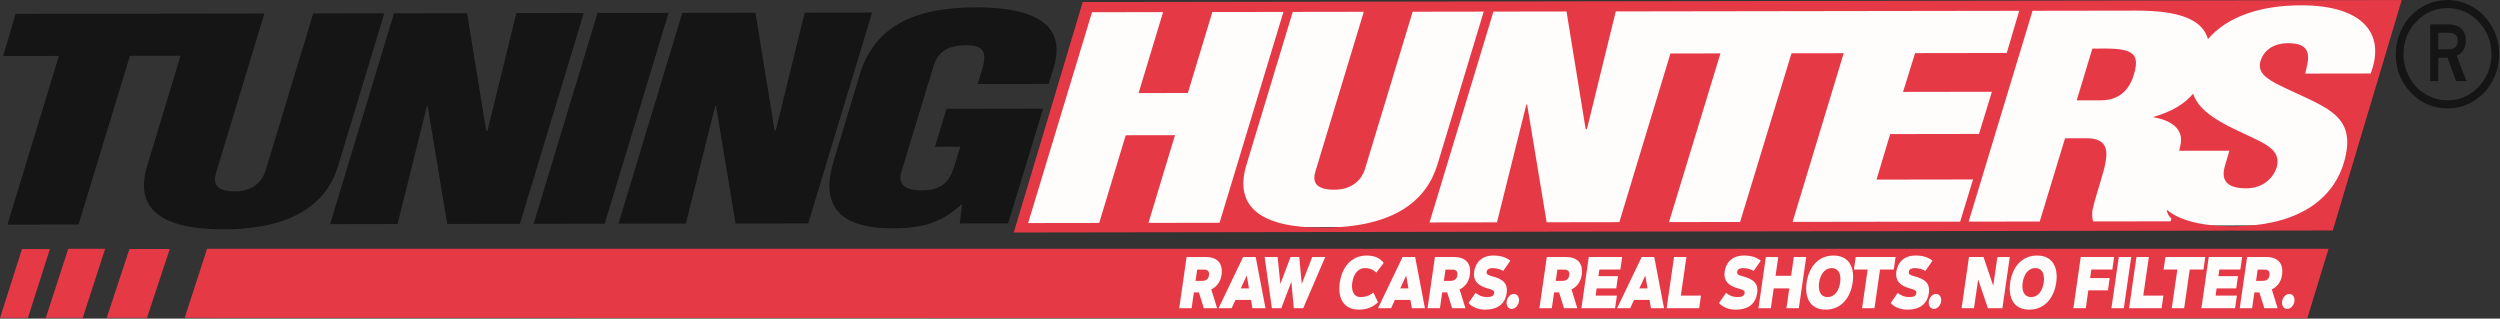 <?xml version="1.0" encoding="UTF-8"?> <svg xmlns="http://www.w3.org/2000/svg" width="2911" height="371"><rect width="100%" height="100%" fill="#333333" stroke="none"/><path fill="rgb(255, 252, 252)" d="M1366.337,294.134 L2676.848,294.134 L2676.848,363.627 L1366.337,363.627 L1366.337,294.134 Z"></path><path fill="rgb(230, 57, 70)" d="M2686.626,370.618 C1862.764,370.464 1038.903,370.310 215.042,370.155 C223.729,343.345 232.417,316.534 241.105,289.724 C1064.525,289.724 1887.946,289.724 2711.367,289.724 C2703.120,316.689 2694.873,343.654 2686.626,370.618 ZM1403.275,299.213 L1381.689,299.213 L1373.087,358.872 L1387.511,358.872 L1390.169,340.442 L1395.966,340.442 L1401.698,358.872 L1417.213,358.872 L1410.417,336.947 C1414.454,335.200 1420.909,330.166 1422.307,320.472 C1424.538,304.996 1415.960,299.213 1403.275,299.213 ZM1447.516,299.213 L1418.897,358.872 L1434.106,358.872 L1438.566,349.220 L1456.640,349.220 L1458.317,358.872 L1473.526,358.872 L1462.111,299.213 L1447.516,299.213 ZM1527.974,299.213 L1515.738,330.624 L1512.867,299.213 L1502.773,299.213 L1490.845,330.624 L1487.667,299.213 L1472.526,299.213 L1480.974,358.872 L1491.955,358.872 L1503.663,328.044 L1506.482,358.872 L1517.462,358.872 L1543.115,299.213 L1527.974,299.213 ZM1591.363,297.549 C1573.085,297.549 1562.532,311.611 1560.018,329.043 C1557.505,346.475 1564.003,360.537 1582.281,360.537 C1593.739,360.537 1600.144,356.085 1604.557,351.966 L1599.198,340.650 C1596.112,342.897 1591.894,345.892 1584.392,345.892 C1575.526,345.892 1573.356,337.530 1574.580,329.043 C1575.803,320.556 1580.385,312.193 1589.251,312.193 C1596.753,312.193 1600.107,315.189 1602.545,317.435 L1611.167,306.119 C1607.942,302.000 1602.821,297.549 1591.363,297.549 ZM1647.776,299.213 L1633.181,299.213 L1604.561,358.872 L1619.770,358.872 L1624.231,349.220 L1642.305,349.220 L1643.982,358.872 L1659.191,358.872 L1647.776,299.213 ZM1692.424,299.213 L1670.838,299.213 L1662.236,358.872 L1676.661,358.872 L1679.318,340.442 L1685.115,340.442 L1690.847,358.872 L1706.362,358.872 L1699.566,336.947 C1703.603,335.200 1710.058,330.166 1711.456,320.472 C1713.687,304.996 1705.109,299.213 1692.424,299.213 ZM1739.019,297.549 C1724.935,297.549 1717.983,306.036 1716.483,316.437 C1715.091,326.089 1720.015,332.621 1732.596,335.949 C1737.332,337.155 1740.251,338.195 1739.802,341.316 C1739.244,345.185 1735.868,345.892 1731.026,345.892 C1726.354,345.892 1721.798,344.145 1718.161,340.983 L1709.938,352.840 C1714.504,357.832 1721.276,360.537 1729.596,360.537 C1741.770,360.537 1752.305,355.586 1754.363,341.316 C1756.066,329.500 1749.435,324.882 1737.450,321.679 C1733.246,320.556 1730.582,319.640 1731.044,316.437 C1731.494,313.317 1734.418,312.193 1737.590,312.193 C1742.671,312.193 1746.822,313.441 1750.353,315.438 L1758.576,303.581 C1753.599,299.546 1747.374,297.549 1739.019,297.549 ZM1762.771,342.231 C1758.815,342.231 1755.046,346.142 1754.350,350.968 C1753.654,355.794 1756.296,359.704 1760.252,359.704 C1764.207,359.704 1767.977,355.794 1768.672,350.968 C1769.368,346.142 1766.727,342.231 1762.771,342.231 ZM1822.699,299.213 L1801.113,299.213 L1792.511,358.872 L1806.936,358.872 L1809.593,340.442 L1815.391,340.442 L1821.122,358.872 L1836.638,358.872 L1829.842,336.947 C1833.879,335.200 1840.334,330.166 1841.732,320.472 C1843.963,304.996 1835.385,299.213 1822.699,299.213 ZM1849.992,299.213 L1841.390,358.872 L1880.606,358.872 L1882.718,344.228 L1857.926,344.228 L1859.138,335.824 L1881.952,335.824 L1884.009,321.554 L1861.196,321.554 L1862.305,313.857 L1886.756,313.857 L1888.867,299.213 L1849.992,299.213 ZM1926.188,299.213 L1911.593,299.213 L1882.973,358.872 L1898.183,358.872 L1902.643,349.220 L1920.717,349.220 L1922.394,358.872 L1937.603,358.872 L1926.188,299.213 ZM1963.675,299.213 L1949.250,299.213 L1940.648,358.872 L1978.500,358.872 L1980.611,344.228 L1957.184,344.228 L1963.675,299.213 ZM2030.691,297.549 C2016.607,297.549 2009.654,306.036 2008.154,316.437 C2006.763,326.089 2011.686,332.621 2024.267,335.949 C2029.004,337.155 2031.923,338.195 2031.473,341.316 C2030.915,345.185 2027.539,345.892 2022.697,345.892 C2018.025,345.892 2013.469,344.145 2009.833,340.983 L2001.610,352.840 C2006.176,357.832 2012.947,360.537 2021.268,360.537 C2033.442,360.537 2043.977,355.586 2046.034,341.316 C2047.738,329.500 2041.106,324.882 2029.121,321.679 C2024.918,320.556 2022.254,319.640 2022.716,316.437 C2023.166,313.317 2026.090,312.193 2029.261,312.193 C2034.342,312.193 2038.493,313.441 2042.024,315.438 L2050.247,303.581 C2045.271,299.546 2039.045,297.549 2030.691,297.549 ZM2088.743,299.213 L2085.576,321.180 L2067.434,321.180 L2070.602,299.213 L2056.177,299.213 L2047.575,358.872 L2061.999,358.872 L2065.323,335.824 L2083.464,335.824 L2080.141,358.872 L2094.566,358.872 L2103.168,299.213 L2088.743,299.213 ZM2134.962,297.549 C2116.683,297.549 2106.131,311.611 2103.617,329.043 C2101.104,346.475 2107.601,360.537 2125.880,360.537 C2144.158,360.537 2154.711,346.475 2157.224,329.043 C2159.737,311.611 2153.240,297.549 2134.962,297.549 ZM2160.819,299.213 L2158.707,313.857 L2174.701,313.857 L2168.210,358.872 L2182.635,358.872 L2189.125,313.857 L2205.119,313.857 L2207.230,299.213 L2160.819,299.213 ZM2230.603,297.549 C2216.519,297.549 2209.567,306.036 2208.067,316.437 C2206.675,326.089 2211.599,332.621 2224.180,335.949 C2228.916,337.155 2231.835,338.195 2231.386,341.316 C2230.828,345.185 2227.452,345.892 2222.610,345.892 C2217.938,345.892 2213.382,344.145 2209.745,340.983 L2201.522,352.840 C2206.088,357.832 2212.860,360.537 2221.180,360.537 C2233.354,360.537 2243.889,355.586 2245.947,341.316 C2247.650,329.500 2241.019,324.882 2229.034,321.679 C2224.831,320.556 2222.166,319.640 2222.628,316.437 C2223.078,313.317 2226.002,312.193 2229.174,312.193 C2234.255,312.193 2238.406,313.441 2241.937,315.438 L2250.160,303.581 C2245.183,299.546 2238.958,297.549 2230.603,297.549 ZM2254.355,342.231 C2250.399,342.231 2246.630,346.142 2245.934,350.968 C2245.238,355.794 2247.880,359.704 2251.836,359.704 C2255.791,359.704 2259.561,355.794 2260.256,350.968 C2260.952,346.142 2258.311,342.231 2254.355,342.231 ZM2325.775,299.213 L2320.935,332.787 L2309.577,299.213 L2292.697,299.213 L2284.095,358.872 L2298.520,358.872 L2303.361,325.298 L2314.718,358.872 L2331.598,358.872 L2340.200,299.213 L2325.775,299.213 ZM2371.993,297.549 C2353.715,297.549 2343.163,311.611 2340.649,329.043 C2338.136,346.475 2344.634,360.537 2362.912,360.537 C2381.190,360.537 2391.743,346.475 2394.256,329.043 C2396.769,311.611 2390.272,297.549 2371.993,297.549 ZM2422.837,299.213 L2414.235,358.872 L2428.659,358.872 L2431.659,338.071 L2454.472,338.071 L2456.530,323.801 L2433.716,323.801 L2435.150,313.857 L2459.600,313.857 L2461.712,299.213 L2422.837,299.213 ZM2467.148,299.213 L2458.546,358.872 L2472.971,358.872 L2481.573,299.213 L2467.148,299.213 ZM2502.127,299.213 L2487.702,299.213 L2479.100,358.872 L2516.952,358.872 L2519.063,344.228 L2495.636,344.228 L2502.127,299.213 ZM2521.412,299.213 L2519.300,313.857 L2535.293,313.857 L2528.803,358.872 L2543.228,358.872 L2549.718,313.857 L2565.712,313.857 L2567.823,299.213 L2521.412,299.213 ZM2571.893,299.213 L2563.291,358.872 L2602.508,358.872 L2604.619,344.228 L2579.828,344.228 L2581.039,335.824 L2603.853,335.824 L2605.911,321.554 L2583.097,321.554 L2584.207,313.857 L2608.657,313.857 L2610.769,299.213 L2571.893,299.213 ZM2638.132,299.213 L2616.546,299.213 L2607.944,358.872 L2622.368,358.872 L2625.026,340.442 L2630.823,340.442 L2636.554,358.872 L2652.070,358.872 L2645.274,336.947 C2649.311,335.200 2655.766,330.166 2657.164,320.472 C2659.395,304.996 2650.817,299.213 2638.132,299.213 ZM2665.701,342.231 C2661.746,342.231 2657.976,346.142 2657.280,350.968 C2656.584,355.794 2659.226,359.704 2663.182,359.704 C2667.137,359.704 2670.907,355.794 2671.603,350.968 C2672.299,346.142 2669.657,342.231 2665.701,342.231 ZM2634.119,327.046 L2626.957,327.046 L2628.853,313.899 L2636.014,313.899 C2641.231,313.899 2643.274,315.813 2642.602,320.472 C2641.925,325.174 2639.336,327.046 2634.119,327.046 ZM2365.023,345.892 C2356.157,345.892 2353.987,337.530 2355.210,329.043 C2356.434,320.556 2361.016,312.193 2369.882,312.193 C2378.748,312.193 2380.919,320.556 2379.695,329.043 C2378.471,337.530 2373.889,345.892 2365.023,345.892 ZM2127.991,345.892 C2119.125,345.892 2116.955,337.530 2118.178,329.043 C2119.402,320.556 2123.984,312.193 2132.850,312.193 C2141.716,312.193 2143.887,320.556 2142.663,329.043 C2141.439,337.530 2136.857,345.892 2127.991,345.892 ZM1915.777,320.805 L1918.386,335.824 L1908.837,335.824 L1915.777,320.805 ZM1818.686,327.046 L1811.525,327.046 L1813.421,313.899 L1820.582,313.899 C1825.799,313.899 1827.842,315.813 1827.170,320.472 C1826.493,325.174 1823.904,327.046 1818.686,327.046 ZM1688.411,327.046 L1681.249,327.046 L1683.145,313.899 L1690.306,313.899 C1695.524,313.899 1697.567,315.813 1696.895,320.472 C1696.217,325.174 1693.628,327.046 1688.411,327.046 ZM1637.365,320.805 L1639.974,335.824 L1630.425,335.824 L1637.365,320.805 ZM1451.700,320.805 L1454.309,335.824 L1444.761,335.824 L1451.700,320.805 ZM1399.262,327.046 L1392.100,327.046 L1393.996,313.899 L1401.157,313.899 C1406.375,313.899 1408.418,315.813 1407.746,320.472 C1407.068,325.174 1404.479,327.046 1399.262,327.046 ZM124.223,370.155 L150.755,289.971 L197.662,289.971 L171.131,370.155 L124.223,370.155 ZM53.329,370.155 L79.444,289.732 L122.424,289.732 L96.308,370.155 L53.329,370.155 ZM0.024,370.155 L25.610,289.979 L58.096,289.979 L32.510,370.155 L0.024,370.155 Z"></path><path fill="rgb(255, 252, 252)" d="M1265.083,4.582 C1773.280,4.582 2281.476,4.582 2789.673,4.582 C2763.636,90.483 2737.600,176.383 2711.563,262.284 C2203.366,263.249 1695.170,264.214 1186.973,265.179 C1213.010,178.313 1239.046,91.448 1265.083,4.582 Z"></path><path fill="rgb(230, 57, 70)" d="M2716.301,268.360 C2204.348,269.142 1692.394,269.923 1180.441,270.705 C1207.199,181.257 1233.957,91.809 1260.715,2.361 C1772.669,1.580 2284.622,0.798 2796.576,0.016 C2769.818,89.464 2743.060,178.912 2716.301,268.360 ZM1411.671,14.014 L1383.131,108.287 L1325.765,108.374 L1354.304,14.101 L1271.548,14.227 L1197.158,259.731 L1279.915,259.605 L1310.794,157.475 L1368.159,157.387 L1337.281,259.517 L1420.038,259.391 L1494.428,13.887 L1411.671,14.014 ZM1644.900,13.657 L1589.225,197.294 C1585.948,207.769 1575.624,220.872 1553.994,220.905 C1530.484,220.941 1528.117,210.802 1531.861,199.018 L1588.005,13.744 L1505.247,13.871 L1451.443,191.615 C1436.003,242.025 1469.893,265.204 1539.956,265.097 C1624.594,264.968 1661.222,232.847 1673.854,191.276 L1727.658,13.531 L1644.900,13.657 ZM2161.675,12.869 L2161.675,12.869 L1952.897,13.187 L1952.897,13.187 L1881.422,13.297 L1847.775,150.439 L1846.365,150.441 L1824.055,13.384 L1738.947,13.514 L1664.557,259.017 L1743.082,258.898 L1777.199,122.082 L1778.139,121.426 L1800.919,258.809 L1885.557,258.680 L1945.069,62.277 L2003.285,62.189 L1943.397,258.592 L2026.154,258.465 L2086.042,62.062 L2146.797,61.969 L2087.285,258.372 L2282.424,258.074 L2297.396,208.973 L2185.014,209.145 L2200.921,156.116 L2304.368,155.958 L2319.340,106.857 L2215.893,107.016 L2229.931,61.843 L2336.670,61.680 L2351.171,12.579 L2161.675,12.869 ZM2679.377,6.189 C2631.482,6.262 2593.103,19.536 2570.955,45.587 C2564.418,22.037 2536.150,12.297 2487.536,12.371 L2366.691,12.556 L2292.301,258.059 L2375.059,257.933 L2404.535,161.040 L2431.808,160.999 C2450.617,161.951 2454.394,171.761 2452.066,186.816 C2449.737,201.869 2441.775,222.167 2436.636,243.770 C2435.703,248.679 2436.179,253.259 2437.127,257.838 L2527.408,257.700 L2528.344,254.427 C2525.518,252.141 2524.104,249.198 2523.158,245.928 C2523.158,245.430 2523.169,244.904 2523.193,244.355 C2537.095,256.009 2561.939,263.536 2600.304,263.478 C2668.954,263.373 2714.526,237.129 2729.031,189.992 C2737.919,160.204 2731.781,143.854 2716.246,131.445 C2700.710,119.036 2676.245,110.566 2649.422,96.865 C2635.304,89.034 2626.828,81.522 2633.859,66.788 C2639.015,55.983 2650.761,49.421 2667.690,50.377 C2694.494,51.645 2687.470,71.287 2684.201,85.688 L2760.376,85.571 C2778.174,39.411 2751.321,6.079 2679.377,6.189 ZM2650.982,194.692 C2647.239,207.130 2635.033,219.255 2615.753,219.284 C2589.422,219.324 2586.581,206.896 2590.792,192.821 L2595.938,175.472 L2537.525,175.561 C2538.108,172.933 2538.618,170.511 2539.027,168.360 C2542.764,151.341 2529.580,140.237 2507.945,136.671 L2507.944,136.016 C2529.934,129.557 2544.066,120.594 2553.622,109.132 C2555.662,115.023 2558.998,120.281 2563.416,125.134 C2575.190,137.550 2594.014,147.010 2616.128,157.118 C2634.952,166.251 2657.063,174.070 2650.982,194.692 ZM2446.316,116.806 L2418.103,116.849 L2436.350,56.619 C2476.788,55.903 2493.718,57.186 2484.828,86.319 C2480.619,101.376 2470.297,116.769 2446.316,116.806 Z"></path><path fill="rgb(21, 21, 21)" d="M1226.732,79.406 L1221.117,97.737 L1138.359,97.864 L1142.571,84.443 C1149.122,63.493 1148.165,53.024 1126.536,52.730 C1100.673,52.442 1091.284,62.272 1086.606,78.312 L1049.644,199.754 C1045.433,213.502 1052.029,221.672 1073.658,221.639 C1101.871,221.596 1107.490,205.882 1112.167,190.170 L1118.252,170.857 L1088.628,170.902 L1102.197,126.711 L1214.578,126.539 L1173.873,260.094 L1117.447,260.180 L1120.235,238.254 L1119.294,238.256 C1095.817,259.231 1075.136,265.807 1039.400,265.861 C969.339,265.968 957.061,232.287 970.630,187.769 L1001.040,86.949 C1017.416,33.593 1060.167,8.661 1135.872,8.545 C1206.405,8.438 1242.172,29.323 1226.732,79.406 ZM856.475,260.251 L833.695,122.868 L832.756,123.524 L798.639,260.340 L720.112,260.459 L794.502,14.956 L879.612,14.826 L901.920,151.883 L903.330,151.881 L936.978,14.738 L1015.503,14.618 L941.113,260.122 L856.475,260.251 ZM621.366,260.610 L695.755,15.107 L778.513,14.980 L704.124,260.484 L621.366,260.610 ZM520.737,260.764 L497.956,123.380 L497.018,124.036 L462.901,260.852 L384.375,260.972 L458.765,15.469 L543.873,15.338 L566.182,152.396 L567.593,152.393 L601.240,15.251 L679.765,15.131 L605.375,260.635 L520.737,260.764 ZM259.773,267.051 C189.712,267.158 155.821,243.980 171.261,193.570 L210.202,64.926 L151.313,65.016 L91.426,261.419 L8.668,261.545 L68.556,65.143 L3.666,65.241 L18.168,16.141 L225.065,15.826 L225.065,15.825 L307.823,15.699 L251.680,200.972 C247.936,212.757 250.302,222.896 273.813,222.860 C295.443,222.827 305.767,209.723 309.043,199.249 L364.719,15.612 L447.476,15.486 L393.672,193.230 C381.041,234.802 344.412,266.922 259.773,267.051 Z"></path><path fill="rgb(21, 21, 21)" d="M2789.669,63.108 C2789.669,80.886 2795.574,95.861 2807.385,108.032 C2819.196,120.205 2833.394,126.247 2849.979,126.159 C2860.700,126.247 2870.710,123.489 2880.008,117.883 C2889.306,112.280 2896.634,104.573 2901.996,94.765 C2907.356,84.958 2910.037,74.404 2910.037,63.108 C2910.037,51.899 2907.356,41.391 2901.996,31.582 C2896.634,21.776 2889.263,14.069 2879.882,8.464 C2870.500,2.860 2860.449,0.057 2849.727,0.057 C2839.005,0.057 2828.933,2.881 2819.510,8.529 C2810.086,14.178 2802.819,21.862 2797.710,31.582 C2792.349,41.742 2789.669,52.250 2789.669,63.108 L2789.669,63.108 ZM2813.667,25.014 C2823.634,14.682 2835.696,9.471 2849.853,9.383 C2863.926,9.471 2875.966,14.748 2885.976,25.211 C2895.985,35.677 2901.032,48.265 2901.116,62.976 C2901.032,77.777 2896.006,90.475 2886.039,101.070 C2876.070,111.667 2864.008,116.921 2849.853,116.833 C2840.722,116.833 2832.137,114.425 2824.096,109.608 C2816.054,104.793 2809.855,98.225 2805.500,89.905 C2800.808,81.235 2798.505,72.260 2798.590,62.976 C2798.672,48.002 2803.698,35.348 2813.667,25.014 ZM2829.750,94.371 L2839.173,94.371 L2839.173,67.180 L2849.853,67.180 L2859.905,94.371 L2871.967,94.371 L2860.659,64.947 L2864.051,62.976 C2868.657,59.824 2871.044,54.658 2871.213,47.476 C2871.213,35.217 2864.511,28.824 2851.110,28.298 L2829.750,28.298 L2829.750,94.371 ZM2851.612,38.150 C2858.564,38.238 2861.956,41.434 2861.789,47.739 C2861.538,54.132 2858.146,57.328 2851.612,57.328 L2839.173,57.328 L2839.173,38.150 L2851.612,38.150 Z"></path></svg> 